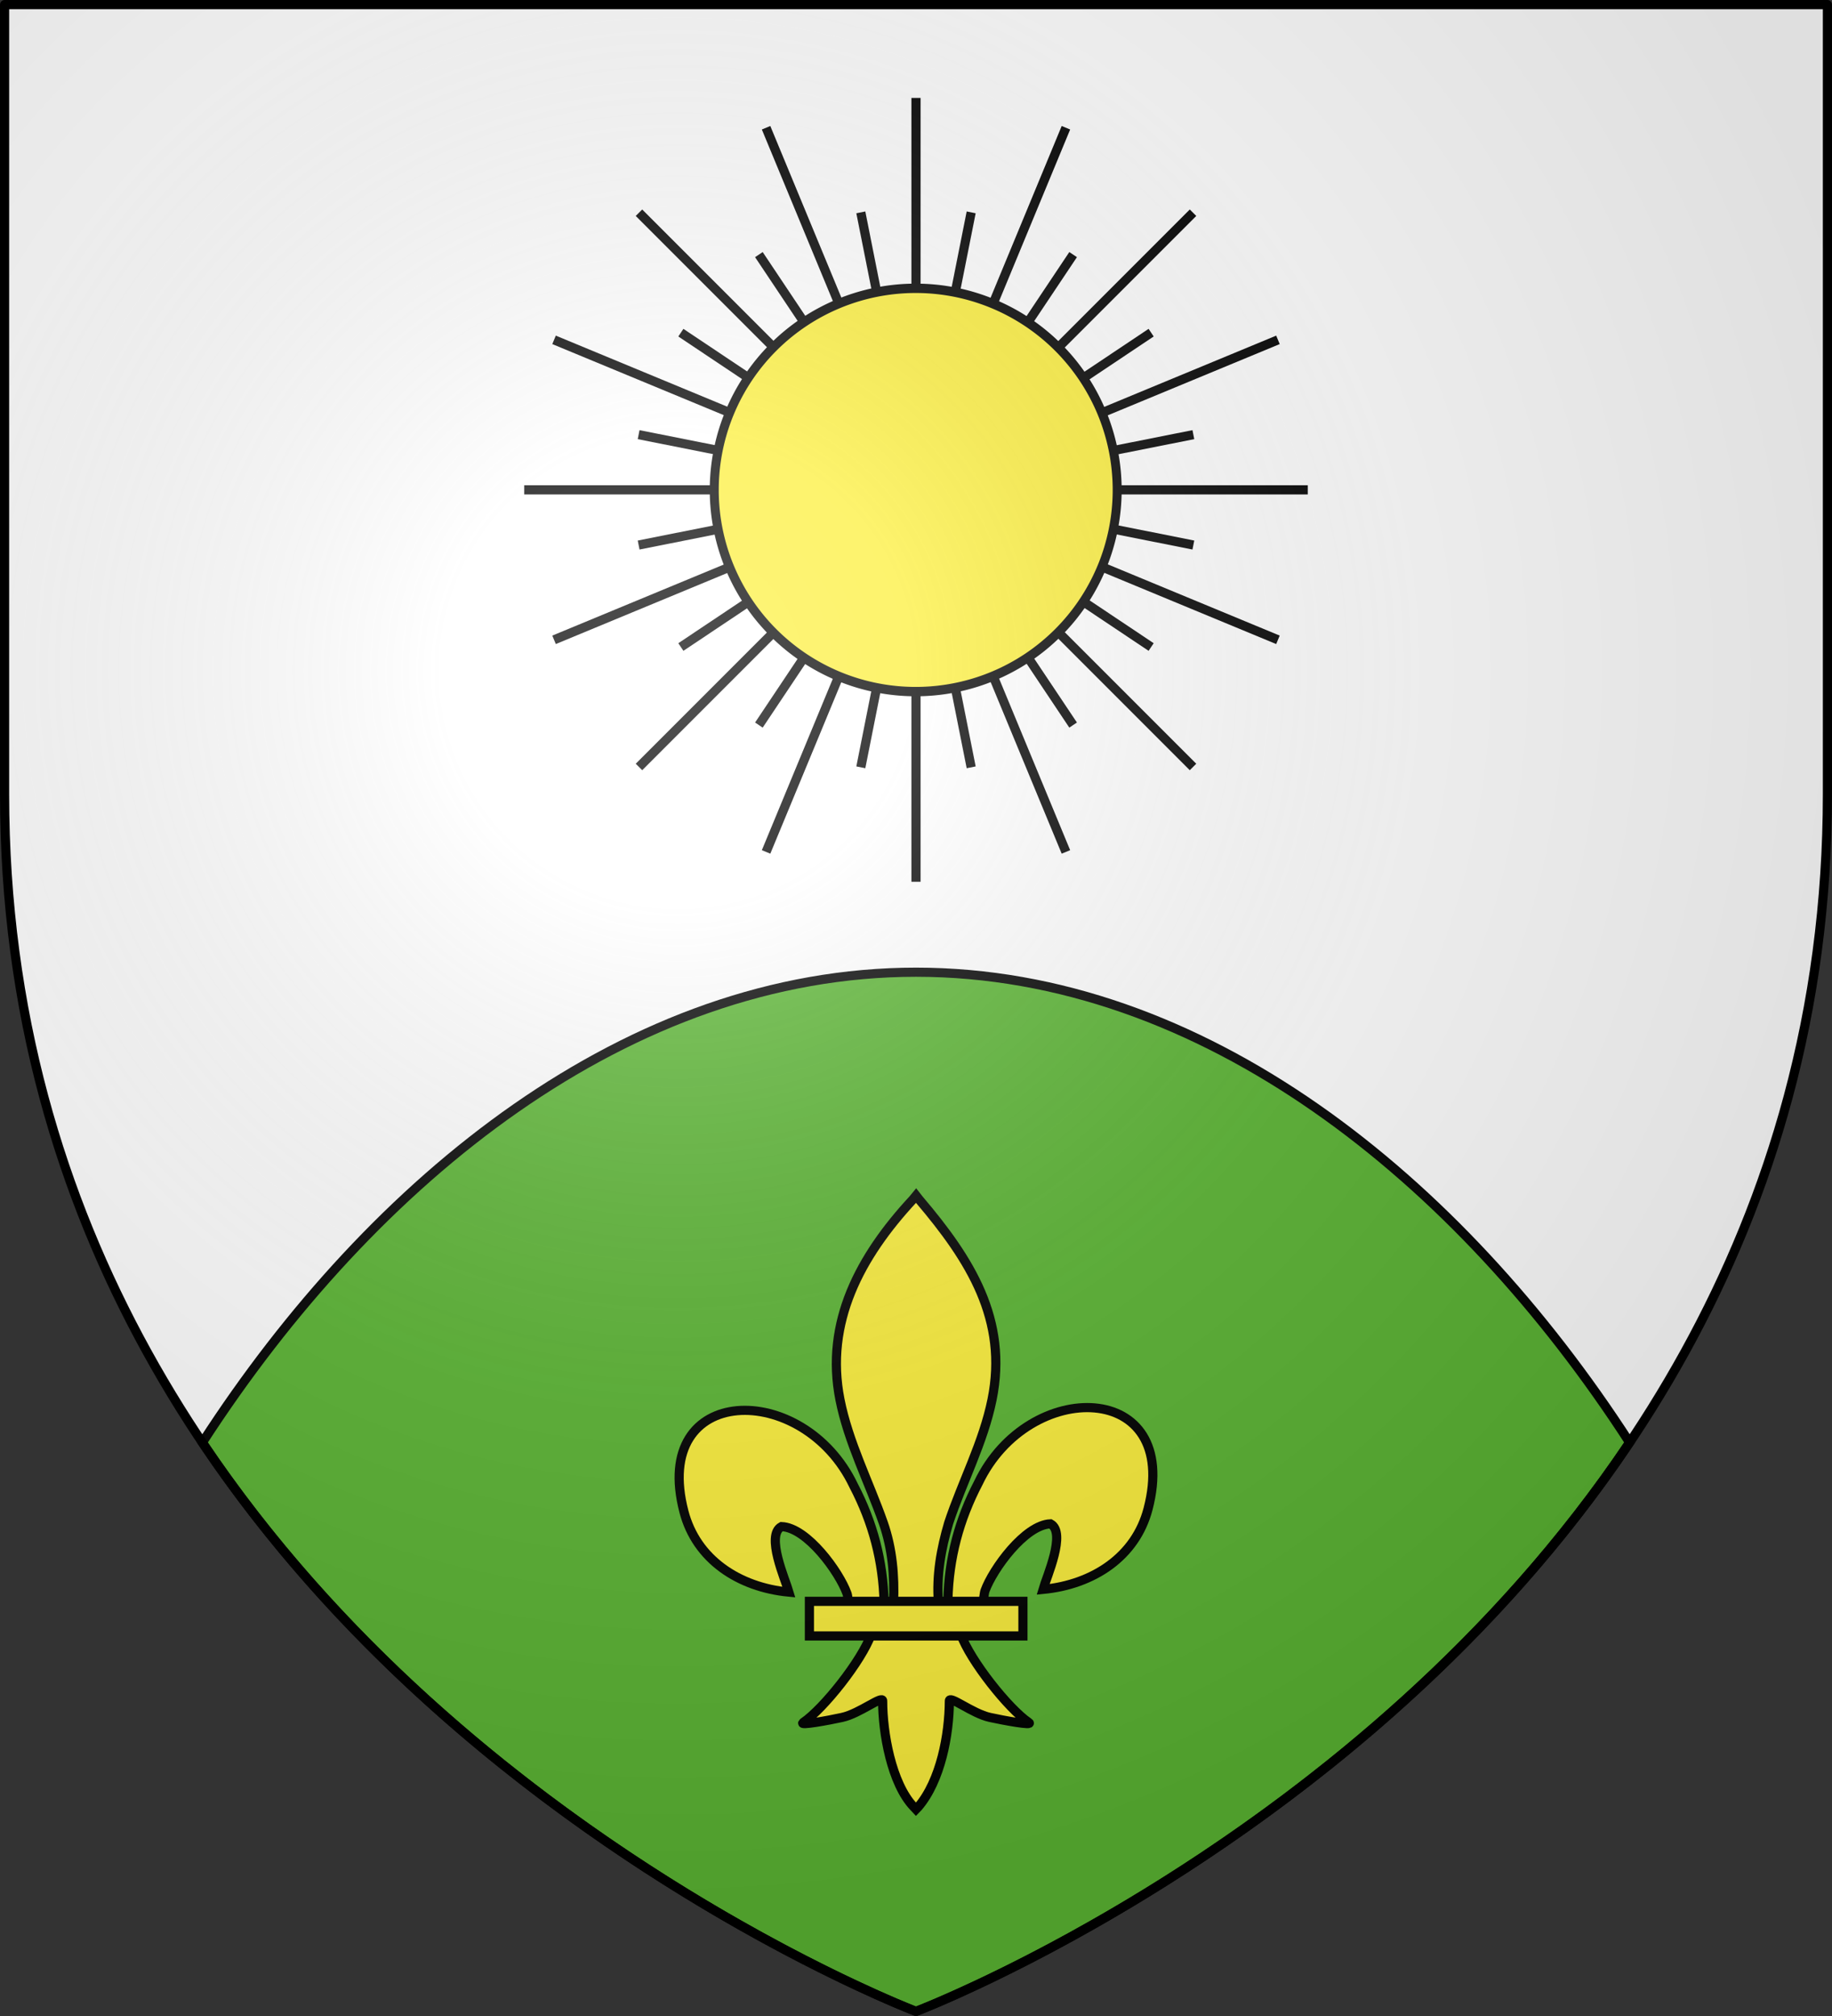 <svg xmlns="http://www.w3.org/2000/svg" xmlns:xlink="http://www.w3.org/1999/xlink" width="600" height="660" version="1.0"><rect width="100%" height="100%" fill="#333333" stroke="none"/><desc>Flag of Canton of Valais (Wallis)</desc><defs><g id="d"><path id="c" d="M0 0v1h.5z" transform="rotate(18 3.157 -.5)"/><use xlink:href="#c" width="810" height="540" transform="scale(-1 1)"/></g><g id="e"><use xlink:href="#d" width="810" height="540" transform="rotate(72)"/><use xlink:href="#d" width="810" height="540" transform="rotate(144)"/></g><g id="g"><path id="f" d="M0 0v1h.5z" transform="rotate(18 3.157 -.5)"/><use xlink:href="#f" width="810" height="540" transform="scale(-1 1)"/></g><g id="h"><use xlink:href="#g" width="810" height="540" transform="rotate(72)"/><use xlink:href="#g" width="810" height="540" transform="rotate(144)"/></g><g id="k"><path id="j" d="M0 0v1h.5z" transform="rotate(18 3.157 -.5)"/><use xlink:href="#j" width="810" height="540" transform="scale(-1 1)"/></g><g id="l"><use xlink:href="#k" width="810" height="540" transform="rotate(72)"/><use xlink:href="#k" width="810" height="540" transform="rotate(144)"/></g><g id="o"><path id="n" d="M0 0v1h.5z" transform="rotate(18 3.157 -.5)"/><use xlink:href="#n" width="810" height="540" transform="scale(-1 1)"/></g><g id="p"><use xlink:href="#o" width="810" height="540" transform="rotate(72)"/><use xlink:href="#o" width="810" height="540" transform="rotate(144)"/></g><path id="b" d="M2.922 27.673c0-5.952 2.317-9.844 5.579-11.013 1.448-.519 3.307-.273 5.018 1.447 2.119 2.129 2.736 7.993-3.483 9.121.658-.956.619-3.081-.714-3.787-.99-.524-2.113-.253-2.676.123-.824.552-1.729 2.106-1.679 4.108z"/><path id="i" d="m-267.374-6.853-4.849 23.83-4.848-23.83v-44.741h-25.213v14.546h-9.698v-14.546h-14.546v-9.697h14.546v-14.546h9.698v14.546h25.213v-25.213h-14.546v-9.698h14.546v-14.546h9.697v14.546h14.546v9.698h-14.546v25.213h25.213v-14.546h9.698v14.546h14.546v9.697h-14.546v14.546h-9.698v-14.546h-25.213v44.741z" style="fill:#fcef3c;fill-opacity:1;stroke:#000;stroke-width:3.807;stroke-miterlimit:4;stroke-dasharray:none;stroke-opacity:1;display:inline"/><path id="m" d="M2.922 27.673c0-5.952 2.317-9.844 5.579-11.013 1.448-.519 3.307-.273 5.018 1.447 2.119 2.129 2.736 7.993-3.483 9.121.658-.956.619-3.081-.714-3.787-.99-.524-2.113-.253-2.676.123-.824.552-1.729 2.106-1.679 4.108z"/><radialGradient xlink:href="#a" id="G" cx="221.445" cy="226.331" r="300" fx="221.445" fy="226.331" gradientTransform="matrix(1.353 0 0 1.349 -77.63 -85.747)" gradientUnits="userSpaceOnUse"/><linearGradient id="a"><stop offset="0" style="stop-color:white;stop-opacity:.314"/><stop offset=".19" style="stop-color:white;stop-opacity:.251"/><stop offset=".6" style="stop-color:#6b6b6b;stop-opacity:.125"/><stop offset="1" style="stop-color:black;stop-opacity:.125"/></linearGradient></defs><g style="display:inline"><path d="M300 658.5S598.5 545.145 598.5 260V1.5H1.5V260C1.5 545.145 300 658.5 300 658.5" style="fill:#fff;fill-opacity:1;fill-rule:evenodd;stroke:none;stroke-width:3;stroke-linecap:round;stroke-linejoin:round;stroke-opacity:1"/><path d="M300 318.281c-93.697 0-177.573 67.174-233.719 153.969C154.072 603.066 300 658.5 300 658.5s145.928-55.434 233.719-186.25C477.573 385.455 393.697 318.281 300 318.281z" style="opacity:1;fill:#5ab532;fill-opacity:1;stroke:#000;stroke-width:3;stroke-linecap:butt;stroke-linejoin:miter;stroke-miterlimit:4;stroke-dasharray:none;stroke-opacity:1"/></g><g style="display:inline" transform="translate(2.598)"><g id="q"><path d="M297.402 160.365V32.057M297.402 160.365l-18.07-90.84" style="opacity:1;fill:none;fill-opacity:1;stroke:#000;stroke-width:3;stroke-linecap:butt;stroke-linejoin:miter;stroke-miterlimit:4;stroke-dasharray:none;stroke-opacity:1"/></g><use xlink:href="#q" id="r" width="600" height="660" x="0" y="0" transform="rotate(-22.5 297.402 160.365)"/><use xlink:href="#r" id="s" width="600" height="660" x="0" y="0" transform="rotate(-22.5 297.402 160.365)"/><use xlink:href="#s" id="u" width="600" height="660" x="0" y="0" transform="rotate(-22.5 297.402 160.365)"/><use xlink:href="#u" id="v" width="600" height="660" x="0" y="0" transform="rotate(-22.5 297.402 160.365)"/><use xlink:href="#v" id="w" width="600" height="660" x="0" y="0" transform="rotate(-22.5 297.402 160.365)"/><use xlink:href="#w" id="x" width="600" height="660" x="0" y="0" transform="rotate(-22.5 297.402 160.365)"/><use xlink:href="#x" id="y" width="600" height="660" x="0" y="0" transform="rotate(-22.5 297.402 160.365)"/><use xlink:href="#y" id="z" width="600" height="660" x="0" y="0" transform="rotate(-22.5 297.402 160.365)"/><use xlink:href="#z" id="A" width="600" height="660" x="0" y="0" transform="rotate(-22.5 297.402 160.365)"/><use xlink:href="#A" id="B" width="600" height="660" x="0" y="0" transform="rotate(-22.5 297.402 160.365)"/><use xlink:href="#B" id="C" width="600" height="660" x="0" y="0" transform="rotate(-22.5 297.402 160.365)"/><use xlink:href="#C" id="D" width="600" height="660" x="0" y="0" transform="rotate(-22.5 297.402 160.365)"/><use xlink:href="#D" id="E" width="600" height="660" x="0" y="0" transform="rotate(-22.5 297.402 160.365)"/><use xlink:href="#E" id="F" width="600" height="660" x="0" y="0" transform="rotate(-22.5 297.402 160.365)"/><use xlink:href="#F" width="600" height="660" transform="rotate(-22.5 297.402 160.365)"/></g><path d="M355.705 153.768a58.965 56.568 0 1 1-117.93 0 58.965 56.568 0 1 1 117.93 0z" style="opacity:1;fill:#fcef3c;fill-opacity:1;stroke:#000;stroke-width:2.625;stroke-linecap:butt;stroke-linejoin:miter;stroke-miterlimit:4;stroke-dasharray:none;stroke-opacity:1;display:inline" transform="matrix(1.119 0 0 1.167 -32.146 -19.044)"/><path d="M311.466 523.788c.313-13.63 3.685-26.299 9.964-38.304 16.437-34.58 66.642-33.755 55.575 8.539-4.078 15.584-17.932 24.744-34.39 26.315 1.188-4.106 7.722-18.624 2.447-21.464-8.434.32-18.907 14.896-21.426 21.847-.364.998-.262 2.15-.668 3.132" style="fill:#fcef3c;fill-opacity:1;fill-rule:evenodd;stroke:#000;stroke-width:3;stroke-linecap:butt;stroke-linejoin:miter;stroke-miterlimit:4;stroke-dasharray:none;stroke-opacity:1;display:inline" transform="translate(-1.012)"/><path d="M290.558 524.69c-.314-13.631-3.686-26.3-9.964-38.305-16.437-34.58-66.643-33.755-55.575 8.539 4.078 15.584 17.931 24.744 34.39 26.315-1.188-4.106-7.722-18.623-2.448-21.463 8.435.318 18.908 14.895 21.427 21.846.363.998.262 2.15.668 3.133" style="fill:#fcef3c;fill-opacity:1;fill-rule:evenodd;stroke:#000;stroke-width:3;stroke-linecap:butt;stroke-linejoin:miter;stroke-miterlimit:4;stroke-dasharray:none;stroke-opacity:1" transform="translate(-1.012)"/><path d="M300.04 392.634c-17.317 18.667-28.944 40.251-23.932 65.567 2.766 13.966 9.47 26.901 14.197 40.356 2.956 8.441 3.712 17.26 3.362 26.132h14.692c-.703-8.938.837-17.6 3.362-26.132 4.504-13.539 11.358-26.38 14.197-40.356 5.308-26.132-7.152-45.84-23.856-65.485l-1.021-1.302z" style="fill:#fcef3c;fill-opacity:1;fill-rule:nonzero;stroke:#000;stroke-width:3;stroke-linecap:butt;stroke-linejoin:miter;stroke-miterlimit:4;stroke-dasharray:none;stroke-opacity:1" transform="translate(-1.012)"/><path d="M286.338 535.036c-3.071 8.608-15.595 24.374-22.247 28.868-1.725 1.165 8.247-.672 12.712-1.65 5.856-1.284 13.468-7.524 13.29-5.321-.018 10.084 2.818 26.91 10.208 34.643l.7.745.724-.745c7.387-8.618 10.172-23.77 10.209-34.643-.178-2.203 7.433 4.037 13.29 5.32 4.464.98 14.437 2.816 12.711 1.65-6.652-4.493-19.169-20.259-22.24-28.867z" style="fill:#fcef3c;fill-opacity:1;fill-rule:evenodd;stroke:#000;stroke-width:3;stroke-linecap:butt;stroke-linejoin:miter;stroke-miterlimit:4;stroke-dasharray:none;stroke-opacity:1" transform="translate(-1.012)"/><path d="M266.1 524.251h69.935v11.331H266.1z" style="fill:#fcef3c;fill-opacity:1;stroke:#000;stroke-width:3;stroke-miterlimit:4;stroke-dasharray:none;stroke-opacity:1" transform="translate(-1.012)"/><path d="M300 658.5S598.5 545.452 598.5 260V1.5H1.5V260C1.5 545.452 300 658.5 300 658.5" style="opacity:1;fill:url(#G);fill-opacity:1;fill-rule:evenodd;stroke:none;stroke-width:1px;stroke-linecap:butt;stroke-linejoin:miter;stroke-opacity:1"/><path d="M300 658.5S598.5 545.145 598.5 260V1.5H1.5V260C1.5 545.145 300 658.5 300 658.5" style="fill:none;fill-opacity:1;fill-rule:evenodd;stroke:#000;stroke-width:3;stroke-linecap:round;stroke-linejoin:round;stroke-opacity:1;display:inline"/></svg>